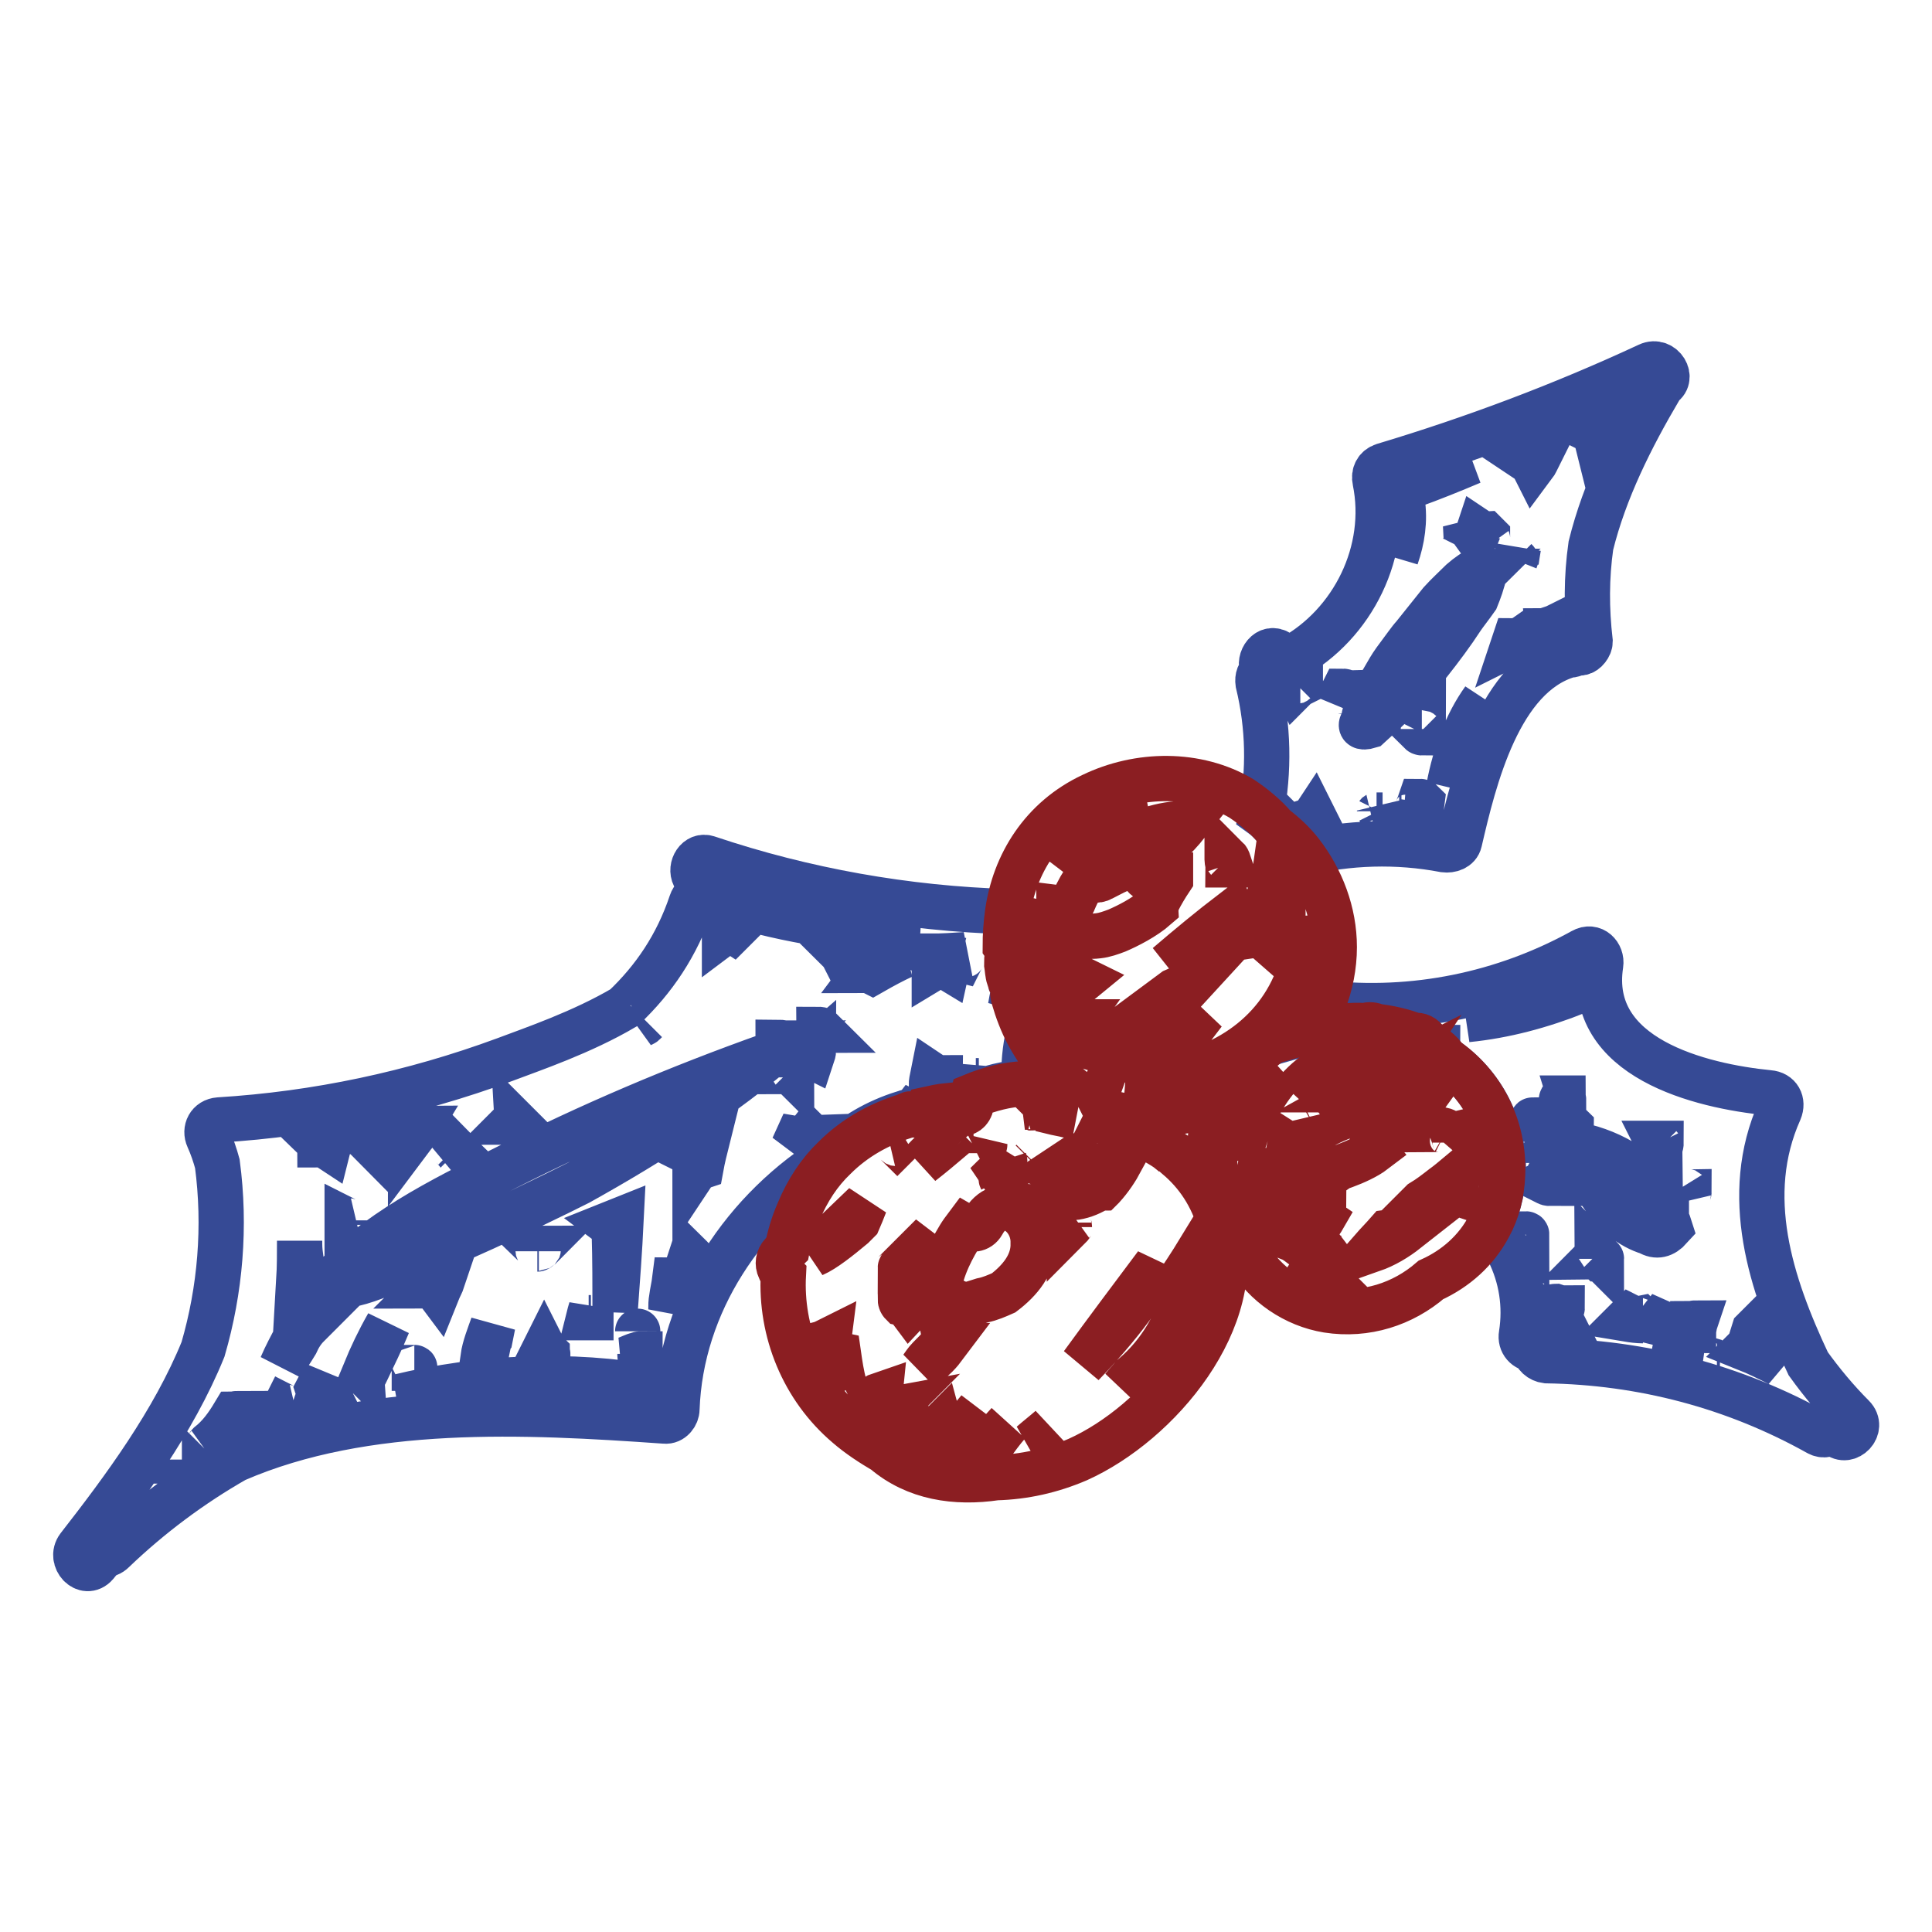 <?xml version="1.0" encoding="utf-8"?>
<!-- Svg Vector Icons : http://www.onlinewebfonts.com/icon -->
<!DOCTYPE svg PUBLIC "-//W3C//DTD SVG 1.1//EN" "http://www.w3.org/Graphics/SVG/1.1/DTD/svg11.dtd">
<svg version="1.1" xmlns="http://www.w3.org/2000/svg" xmlns:xlink="http://www.w3.org/1999/xlink" x="0px" y="0px" viewBox="0 0 256 256" enable-background="new 0 0 256 256" xml:space="preserve">
<g> <path stroke-width="6" fill-opacity="0" stroke="#364a95"  d="M169,109.7c1.3,1,2.5,2.1,3.5,3.4c6.2-1.5,12.6-1.7,18.9-0.5c0.8,0.1,1.8-0.2,2-1.1 c1.9-8.2,5.2-22,14.5-24.7h0.1c0.3,0,0.5-0.1,0.8-0.2c0.2-0.1,0.5-0.1,0.7-0.1c0.6-0.1,1.2-0.9,1.2-1.5c-0.5-4.3-0.5-8.5,0.1-12.7 c1.8-7.3,5.3-14.3,9.2-20.9c0.1-0.1,0.1-0.2,0.1-0.3c1.8-0.9,0.2-3.6-1.7-2.7c-11.4,5.3-23.1,9.7-35.1,13.3c-0.9,0.3-1.3,1.1-1.1,2 c1.9,9.3-2.9,19-11.1,23.5c-0.5-0.1-1.1-0.3-1.6-0.7c-1.5-1-2.8,0.9-2.2,2.2c0,0.1,0,0.1,0.1,0.1c-0.6,0.4-0.8,1-0.7,1.7 c1.4,5.8,1.5,11.6,0.4,17.4C167.8,108.4,168.4,109,169,109.7L169,109.7z M212.4,56.1c-0.3,0.6-0.6,1.3-0.9,1.9 c-0.1-0.4-0.4-0.8-0.8-1C211.2,56.7,211.8,56.4,212.4,56.1z M204.8,83.6c0.3,0,0.5-0.1,0.7-0.3c0.3-0.1,0.6-0.2,0.8-0.3 c0,0.2,0,0.5,0,0.7c-0.6,0.1-1.1,0.1-1.6,0.2C204.7,83.8,204.8,83.7,204.8,83.6L204.8,83.6z M203.8,60.6c-0.2,0.4-0.3,0.7-0.6,1.1 c-0.1-0.2-0.3-0.4-0.6-0.6C203.1,61,203.4,60.8,203.8,60.6L203.8,60.6z M182.4,108c0.2-0.1,0.3-0.3,0.4-0.5c0,0,0,0,0-0.1 c0.1,0.2,0.3,0.4,0.4,0.6C183,108,182.7,108,182.4,108L182.4,108z M185.4,108.2L185.4,108.2c0.1,0,0.2,0,0.3,0 C185.5,108.2,185.5,108.2,185.4,108.2z M188.1,108.6c-0.6-0.1-1.3-0.2-1.9-0.3c0.7,0,1.4-0.5,1.6-1.1c0.1-0.3,0.3-0.7,0.4-1 c0.1,0,0.2,0.1,0.2,0.1C188.3,107,188.2,107.8,188.1,108.6L188.1,108.6z M188.4,97.1c-0.1,0-0.2-0.1-0.2-0.1 c0.1-0.1,0.3-0.3,0.4-0.4C188.6,96.8,188.5,96.9,188.4,97.1z M192,104.2c0.8-4.2,2.3-8.3,4.6-11.5 C194.5,96.2,193.1,100.3,192,104.2z M201.2,72.5L201.2,72.5c-0.1,0.6-0.2,1.2-0.3,1.9c0-0.1,0-0.1-0.1-0.2 C201,73.7,201.1,73.1,201.2,72.5L201.2,72.5z M200.7,84.9c0.3,0,0.7-0.1,1-0.3c0,0,0.1,0.1,0.1,0.1c-0.4,0.2-0.8,0.3-1.2,0.5 L200.7,84.9L200.7,84.9z M195.4,71.3c0.2-0.3,0.4-0.6,0.5-0.9c0.3,0.2,0.6,0.3,0.9,0.3l0.3,0.3v0.2c0,0.2,0,0.3,0.1,0.5 c-0.4-0.4-1.1-0.6-1.7-0.1l-1.2,1c-0.2,0.1-0.3,0.1-0.5,0.2c0,0,0.1-0.1,0.1-0.1c0.1-0.2,0.3-0.4,0.3-0.6 C194.6,72,195.1,71.8,195.4,71.3z M185.6,64.2c3.2-1,6.3-2,9.4-3c-2.6,1.1-5.3,2.2-8.1,3.2c-0.9,0.3-1.3,1-1.1,2 c0.4,2.6,0,5.1-0.8,7.4C185.8,70.6,186,67.4,185.6,64.2z M180.7,95.5c-0.1-1.5,2.1-4.5,2.8-5.8c0.4-0.7,0.8-1.4,1.3-2.1 c1.2-1.6,2.1-2.9,2.5-3.3c1.2-1.5,2.4-3,3.6-4.5c0.9-1,1.9-1.9,2.8-2.8c0.8-0.7,1.8-1.4,2.4-1.6c0.2,0.1,0.5,0.3,0.8,0.3 c-0.2,0.2-0.3,0.6-0.4,1c-0.1,0.3-0.2,0.7-0.3,1c-0.2,0.6-0.4,1.1-0.6,1.6c-0.7,1-1.5,2-1.9,2.6c-1.3,2-2.8,4-4.3,5.9 c-1.4,1.7-2.9,3.4-4.4,5c-0.8,0.8-1.6,1.6-2.4,2.3l-1.2,1.1C180.4,96.5,180.1,96.2,180.7,95.5z M177.7,92.1 c0.1-0.1,0.2-0.3,0.3-0.5c0.1,0,0.3,0.1,0.4,0.1c-0.3,0.6-0.6,1.2-0.9,1.9C177.7,93.1,177.7,92.6,177.7,92.1L177.7,92.1z  M173.3,108.8c0.3-0.1,0.6-0.2,0.8-0.5c0.1,0.2,0.2,0.4,0.3,0.6c-0.4,0.1-0.9,0.2-1.3,0.3C173.2,109,173.3,108.9,173.3,108.8z  M171.7,90.3c0.2,0,0.4,0,0.6,0c0,0.1,0,0.1,0,0.2c0,0.1,0,0.1,0,0.1c-0.2,0.1-0.4,0.2-0.6,0.4c-0.1-0.2-0.1-0.4-0.2-0.6 C171.5,90.4,171.6,90.3,171.7,90.3L171.7,90.3z M170.7,109.7c0.1,0.1,0.2,0.1,0.3,0.2c-0.1,0.1-0.3,0.1-0.4,0.1 C170.6,109.9,170.7,109.8,170.7,109.7z M181.5,140.2h-0.7c-0.1,0.1-0.3,0.3-0.4,0.4c0.1,0,0.1,0.1,0.1,0.1 C180.9,140.6,181.2,140.4,181.5,140.2L181.5,140.2z"/> <path stroke-width="6" fill-opacity="0" stroke="#364a95"  d="M245.5,187.7c-2.1-2.1-4.1-4.5-5.9-7c-5-10.6-8.8-22.3-3.8-33.5c0.5-1.2-0.1-2.3-1.4-2.4 c-9.1-0.9-24.2-4.6-22.3-17c0.2-1.3-1-2.6-2.4-1.8c-10.5,5.8-22.4,8.2-34.2,6.9c-0.5,1.3-1.2,2.6-1.9,3.8c0.7-0.2,1.5-0.3,2.2-0.4 c1.6-0.3,3.4-0.4,5.2-0.3c0.5-0.2,1-0.1,1.5,0.1c1.7,0.2,3.5,0.6,5,1.2c0.6-0.1,1.3,0.3,1.6,0.8c0.3,0.2,0.7,0.4,1,0.7 c0.1,0,0.3,0,0.4,0c0,0.1-0.1,0.2-0.1,0.3c0.4,0.4,0.8,0.8,1.2,1.3c4.8,3.3,7.8,8.9,7.6,15.1c-0.1,2.5-0.8,4.8-1.8,6.8 c0.8,0.9,1.5,1.8,2.1,2.8c0.1,0.2,0.3,0.4,0.4,0.7c1.7,3.4,2.3,7.2,1.7,11c-0.2,1.1,0.6,2,1.7,2c0.1,0.8,0.8,1.4,1.6,1.5 c12.7,0.2,24.9,3.4,36,9.6c0.7,0.4,1.5,0.2,1.9-0.3l0.6,0.5C244.8,191.4,247,189.2,245.5,187.7L245.5,187.7z M224.3,175.4 c0.1,0,0.2-0.1,0.3-0.1c-0.1,0.3-0.1,0.6-0.2,0.9c0,0.1,0,0.1,0,0.1c-0.1,0-0.2-0.1-0.3-0.1C224.2,175.9,224.3,175.7,224.3,175.4 L224.3,175.4z M223.8,157.9c0,0.2-0.1,0.3-0.1,0.5c-0.1-0.2-0.2-0.3-0.3-0.6C223.5,157.9,223.7,157.9,223.8,157.9z M220.1,151.5 c0,0.2-0.1,0.3-0.1,0.5c-0.1-0.1-0.2-0.3-0.3-0.5C219.9,151.5,220,151.5,220.1,151.5L220.1,151.5z M202.3,163.6 c0,0-0.1-0.1-0.1-0.1C202.3,163.5,202.3,163.6,202.3,163.6C202.3,163.6,202.3,163.6,202.3,163.6z M203.1,148.5 C203.1,148.5,203,148.5,203.1,148.5c-0.1-0.1,0-0.1,0-0.1l0.1,0.1C203.2,148.5,203.1,148.5,203.1,148.5z M204,154 c0.1-0.1,0.1-0.2,0.2-0.4c0.1,0.2,0.1,0.3,0.1,0.5C204.2,154.1,204.1,154,204,154z M194.4,135.1c5-1,9.8-2.7,14.5-5 c0,0.4,0.1,0.8,0.1,1.3C204.2,133.3,199.4,134.6,194.4,135.1z M204.8,156.6c0.1-0.1,0.1-0.2,0.1-0.3l0.1-0.2 c0.1,0.2,0.2,0.5,0.3,0.7C205.1,156.8,205,156.7,204.8,156.6z M206.9,173.7c-0.2,0.4-0.2,0.9,0,1.3c-0.2,0-0.4,0.1-0.7,0.1 c-0.1-0.6-0.1-1.3-0.3-1.9c0.1,0,0.1-0.1,0.2-0.1c0.3,0.1,0.6,0.2,0.9,0.2C207,173.4,206.9,173.5,206.9,173.7L206.9,173.7z  M206.9,145.7c0-0.1,0.1-0.1,0.1-0.2c0,0,0,0,0.1,0c0,0.1,0.1,0.2,0.1,0.3C207.1,145.7,207,145.7,206.9,145.7L206.9,145.7z  M208.1,149.5c0-0.1-0.1-0.2-0.1-0.3c0.1,0,0.2,0.1,0.2,0.1C208.2,149.3,208.2,149.4,208.1,149.5L208.1,149.5z M212,166.8 c-0.1-0.1-0.3-0.2-0.5-0.2c0.1-0.1,0.1-0.3,0.1-0.4c0.2,0.2,0.4,0.4,0.6,0.6C212.2,166.7,212.1,166.8,212,166.8z M215.7,174.8 c0.1-0.1,0.2-0.2,0.3-0.3c0.4,0.2,0.9,0.3,1.4,0.2c0.1,0.1,0.2,0.3,0.3,0.3C217,175,216.3,174.9,215.7,174.8z M209,151.6 c0.1,0,0.1,0,0.1,0.1c2.4,0.5,4.6,1.4,6.6,2.7l0.7,0.7c1,1,4,4.7,4.9,7.6c-0.9,1-1.8,1.2-2.8,0.6 C213.6,161.8,210.8,156.6,209,151.6L209,151.6z M221.3,173.3l-0.4,2.2c-0.4-0.1-0.8-0.1-1.2-0.2c0.1-0.1,0.2-0.1,0.2-0.2 L221.3,173.3z M219.1,178.4c2.1,0.3,4.1,0.8,6.1,1.4c0,0,0,0.1,0.1,0.1C223.2,179.3,221.2,178.9,219.1,178.4L219.1,178.4z  M227.5,180.6c0.1,0,0.3,0.1,0.4,0.1C227.7,180.7,227.6,180.6,227.5,180.6z M231.4,178.7c0.2-0.2,0.4-0.4,0.5-0.8 c0.2-0.5,0.3-1,0.5-1.6c0.1-0.1,0.3-0.3,0.4-0.4c0.9,1.7,1.8,3.3,2.9,4.8C234.3,180,232.9,179.3,231.4,178.7z"/> <path stroke-width="6" fill-opacity="0" stroke="#364a95"  d="M180.4,140.7l-0.2,0.2C180.3,140.9,180.4,140.8,180.4,140.7C180.5,140.8,180.4,140.7,180.4,140.7 L180.4,140.7z M120.4,147.5c0.1,0,0.1,0,0.2-0.1c0.8,0.4,1.8,0.3,2.2-0.6c0.9-0.2,1.9-0.3,2.8-0.5c0.5,1.4,2.8,1.6,3.1-0.1 c0.1-0.4,0.1-0.8,0.2-1.2c2.2-0.9,4.5-1.5,6.8-1.6c-0.1-2.2,0.1-4.4,0.6-6.6c-0.8-1.5-1.4-3.1-1.9-4.8c-0.2,0.5-0.3,0.9-0.5,1.4 c0.1-0.6,0.2-1.2,0.4-1.9c0-0.2,0.1-0.3,0.1-0.5c0.1-0.7-0.1-1.3-0.6-1.6c-0.1-0.6-0.2-1.2-0.3-1.8c0.1-0.5,0.1-0.9,0.1-1.4 c0.1-0.4-0.1-0.7-0.3-1c0-1.5,0.1-3,0.3-4.4c-13.5-0.4-27-2.8-39.8-7.1c-1.4-0.5-2.4,1.2-1.8,2.4c0.4,0.8,0.7,1.5,0.9,2.3 c-0.6,0.1-1.1,0.6-1.3,1.2c-1.9,5.7-5,10.2-8.9,13.9c-5.6,3.3-12.1,5.5-15.8,6.9c-12.2,4.5-24.9,7.2-37.9,8 c-1.3,0.1-1.9,1.3-1.4,2.4c0.5,1.1,0.9,2.3,1.2,3.4c1.1,8.3,0.4,16.7-1.9,24.6c-3.9,9.6-10.5,18.5-16.5,26.2 c-1.2,1.6,0.9,3.9,2.3,2.3c0.3-0.4,0.7-0.8,1.1-1.3c0.4,0,0.8-0.1,1.2-0.5c4.9-4.7,10.4-8.8,16.2-12.1c17.3-7.5,38.4-6.4,56.9-5.1 c0.9,0.1,1.6-0.8,1.6-1.6c0.5-14,9-26.6,20.7-33.7c2.6-2.6,5.8-4.4,9.3-5.5C120,147.7,120.3,147.6,120.4,147.5L120.4,147.5z  M129.6,141.4c0,0.6,0,1.2,0.1,1.8h-0.4C129.4,142.6,129.5,142,129.6,141.4z M127.9,126.5c-0.3,0.1-0.4,0.3-0.6,0.7 c-0.8-0.2-1.6,0.1-1.8,1c-0.5-0.3-1.2-0.3-1.7,0v-0.3c0-0.6-0.2-1-0.5-1.2C124.9,126.7,126.4,126.6,127.9,126.5z M123.6,142.5 c0.3,0.2,0.6,0.3,1,0.3c0,0.3,0.2,0.6,0.4,0.8c-0.6,0.1-1.1,0.2-1.6,0.3C123.4,143.4,123.5,143,123.6,142.5L123.6,142.5z  M24.1,193.6c0.1-0.1,0.1-0.2,0.1-0.3l0.1,0.1C24.3,193.5,24.2,193.6,24.1,193.6z M85.3,135.5c0.1-0.1,0.2-0.1,0.3-0.2 c-0.1,0.1-0.2,0.2-0.3,0.3c-0.1,0.1-0.3,0.1-0.4,0.2C85.1,135.7,85.2,135.6,85.3,135.5z M68.1,148.5c0,0,0.1,0.1,0.1,0.1 c-0.1,0-0.1,0.1-0.2,0.1C68.1,148.6,68.1,148.6,68.1,148.5z M60.2,152.2c0.1,0.1,0.2,0.3,0.3,0.4c-0.4,0.2-0.9,0.5-1.3,0.7 C59.5,152.9,59.9,152.6,60.2,152.2z M55.4,149.5c-0.3,0.5-0.7,1-1,1.4c0-0.1,0-0.1,0.1-0.2c0.1-0.4,0.1-0.8-0.1-1.1 C54.7,149.6,55.1,149.5,55.4,149.5z M48.8,150.6c0,0.1-0.1,0.3-0.1,0.4c-0.1-0.1-0.2-0.3-0.3-0.4C48.5,150.7,48.7,150.7,48.8,150.6 z M46,161.7c0.2,0.1,0.3,0.1,0.5,0.1c-0.2,0.1-0.3,0.3-0.5,0.5C46,162.1,46,161.9,46,161.7z M43.9,151.2c-0.2,0.2-0.3,0.4-0.4,0.8 c-0.3-0.2-0.7-0.3-1.1-0.3c0-0.1-0.1-0.2-0.1-0.2C42.8,151.3,43.4,151.3,43.9,151.2z M39.7,164.4c0,0.1,0,0.1,0,0.2 c0,0.1,0,0.1,0,0.2c0,0.8,0.1,1.5,0.2,2.2c0.1,0.7,0.1,1.4,0.2,2c0,0.1-0.1,0.1-0.1,0.2c-0.1,0.1-0.3,0.3-0.4,0.4 C39.7,167.9,39.7,166.1,39.7,164.4z M30.9,188.7c-0.1,0.5-0.1,1,0.2,1.3c-0.4,0.2-0.8,0.4-1.1,0.6c-0.8,0.3-1.7,0.7-2.5,1.1 c0.1-0.1,0.1-0.2,0.2-0.3c1.4-1.1,2.4-2.5,3.3-4c0.1,0,0.3-0.1,0.4-0.1C31.2,187.8,31.1,188.3,30.9,188.7z M37.5,186.9 c0.1-0.2,0.2-0.3,0.3-0.5c0.2,0.1,0.3,0.1,0.6,0.1C38,186.7,37.7,186.8,37.5,186.9z M39.2,178c-0.6,1-1.3,2-1.9,3 c0.6-1.4,1.3-2.7,2-4c0.2-0.2,0.4-0.5,0.5-0.8c0.1-0.2,0.3-0.4,0.4-0.6h0.6C40.1,176.3,39.6,177.1,39.2,178z M42.2,185 c0.1-0.3,0-0.7-0.1-1c0.3-0.6,0.8-1.2,1.1-1.7c-0.2,0.8-0.2,1.5,0.2,2.3C42.9,184.7,42.5,184.9,42.2,185L42.2,185z M48.5,181.8 c0,0.1-0.1,0.1-0.1,0.2l-0.1-0.1c0.9-2.2,1.9-4.3,3.1-6.4C50.5,177.7,49.5,179.7,48.5,181.8z M86.7,185.2 c-10.9-0.8-22.7-1.3-34-0.1c11.1-2.7,22.8-3.2,34.1-1.2C86.8,184.3,86.7,184.8,86.7,185.2z M54.9,181.3c0,0,0-0.1,0-0.1 C55,181.2,55,181.3,54.9,181.3C54.9,181.3,54.9,181.3,54.9,181.3z M56.7,170.4c0.1-0.1,0.3-0.1,0.5-0.2c0.5-0.2,1-0.5,1.5-0.7 c-0.2,0.6-0.5,1.1-0.7,1.6C57.7,170.7,57.2,170.4,56.7,170.4z M64,179.9c0.2-1.4,0.8-2.9,1.3-4.3c-0.1,0.5-0.2,1-0.3,1.5 c-0.1,0.1-0.1,0.3-0.2,0.5c-0.1,0.7-0.3,1.4-0.4,2.1c0,0.1,0,0.1,0,0.2C64.3,179.9,64.2,179.9,64,179.9z M67.4,167.1 C67.4,167.1,67.4,167.1,67.4,167.1L67.4,167.1C67.4,167.1,67.4,167.1,67.4,167.1L67.4,167.1z M71.2,165.5c0.1,0,0.1-0.1,0.2-0.1 c-0.1,0.1-0.1,0.3-0.1,0.4C71.3,165.7,71.3,165.6,71.2,165.5z M71.8,179.5c0.1-0.2,0.2-0.4,0.3-0.6c0.1,0.2,0.3,0.3,0.4,0.4 c0,0.1,0.1,0.1,0.1,0.2C72.3,179.5,72,179.5,71.8,179.5z M78,174.6c0.1-0.4,0.2-0.8,0.3-1.1v1.1H78z M80.8,162.2 c0.5-0.2,1-0.4,1.5-0.6c-0.2,4.1-0.5,8.1-0.8,12.2c0-3.4,0-6.9-0.1-10.3C81.4,162.9,81.2,162.5,80.8,162.2z M84.5,179.5 c0.1,0,0.2-0.1,0.3-0.1c0,0.1,0,0.1,0,0.2c0,0.3,0.2,0.6,0.3,0.8c-0.7-0.1-1.5-0.2-2.2-0.3C83.5,179.9,84,179.6,84.5,179.5z  M84.5,176.4L84.5,176.4C84.5,176.3,84.5,176.3,84.5,176.4C84.5,176.4,84.5,176.4,84.5,176.4z M88.9,173.5c0-0.5,0-1,0.1-1.5 c0.1-0.8,0.3-1.6,0.4-2.4c0.6,0,1.3-0.4,1.5-1.1c0.2-0.6,0.4-1.3,0.6-1.9c0.1,0.1,0.3,0.2,0.4,0.3 C90.8,168.9,89.8,171.2,88.9,173.5z M92.9,154.6c-0.3,0.1-0.6,0.2-0.8,0.5c0-0.5-0.1-1-0.2-1.5c-0.1-0.4-0.4-0.8-0.8-1 c0.9-0.5,1.7-1,2.6-1.5C93.4,152.3,93.1,153.5,92.9,154.6z M76.7,156.7c-1.8,0.9-3.6,1.8-5.5,2.7c-4.7,2.3-9.4,4.4-14.2,6.5 c-3.5,1.5-9.3,5-13.6,4.5c0,0,0-0.1,0-0.1c6.2-6.9,15-11.3,23.3-15.4c11.4-5.8,23.2-10.8,35.3-15.1c0.8-0.3,1.1-1,1.1-1.7 c0.3,0,0.6,0.1,0.9,0.1C95.6,145.4,86.4,151.3,76.7,156.7z M96,123.5c0.1-0.2,0.1-0.4,0.1-0.6c0.3,0.1,0.7,0.2,1.1,0.3l-0.1,0.1 C96.8,123.1,96.4,123.2,96,123.5C96,123.4,96,123.5,96,123.5L96,123.5z M104.9,142.1c-0.1-0.1-0.3-0.1-0.5-0.1l0.5-0.4 C105,141.7,104.9,141.9,104.9,142.1z M105.1,152l0.5-1.1c0.6,0.1,1.2-0.1,1.6-0.6c0.1,0.1,0.1,0.1,0.2,0.1 C106.6,150.9,105.8,151.4,105.1,152z M107.6,140c-0.2-0.1-0.4-0.2-0.6-0.2l0.8-0.7C107.8,139.4,107.7,139.7,107.6,140z  M108.6,136.6c0-0.1-0.1-0.1-0.1-0.2h0c0.1,0,0.2,0,0.3,0.1C108.7,136.5,108.7,136.5,108.6,136.6z M96.2,119.5 c-0.1-0.5-0.1-1-0.3-1.5c8.5,2.6,17.1,4.5,25.9,5.5C113.2,123.4,104.6,122.1,96.2,119.5z M111.7,126.5c-0.1-0.2-0.3-0.3-0.4-0.4 c0.4,0.1,0.7,0.1,1.1,0.1C112.2,126.3,111.9,126.4,111.7,126.5z M115.6,128.8c-0.2-0.1-0.5-0.2-0.8-0.2l0.3-0.4 c0.4-0.5,0.3-1.2-0.1-1.7c1.5,0.1,3,0.2,4.6,0.2C118.3,127.3,117,128,115.6,128.8z"/> <path stroke-width="6" fill-opacity="0" stroke="#8b1e22"  d="M191.5,140.3c-0.3-0.5-0.7-0.9-1.2-1.3c-0.1-0.1-0.2-0.2-0.3-0.3c-0.3-0.2-0.6-0.5-1-0.7 c-0.3-0.6-1-0.9-1.6-0.8c-1.5-0.6-3.3-1-5-1.2c-0.4-0.2-1-0.3-1.5-0.1c-1.8-0.1-3.6,0.1-5.2,0.3c-0.8,0.1-1.5,0.2-2.2,0.4 c0.8-1.2,1.4-2.4,1.9-3.8c0.9-2.3,1.4-4.8,1.4-7.3c0-4.6-1.7-9-4.4-12.5c-1-1.3-2.2-2.4-3.5-3.4c-0.6-0.7-1.2-1.3-1.9-1.9 c-0.8-0.7-1.6-1.3-2.5-1.9c-5.9-3.5-13.6-3.4-19.8-0.4c-6.6,3.1-10.3,9.1-11.2,15.6c-0.2,1.5-0.3,2.9-0.3,4.4 c0.2,0.3,0.3,0.6,0.3,1c-0.1,0.5-0.1,0.9-0.1,1.4c0.1,0.6,0.1,1.2,0.3,1.8c0.4,0.3,0.7,0.9,0.6,1.6c0,0.2-0.1,0.3-0.1,0.5 c0,0.1,0.1,0.3,0.1,0.5c0.5,1.7,1.1,3.3,1.9,4.8c1.2,2.2,2.7,4.3,4.5,6.1c0.5,0.5,1.1,1,1.7,1.5c-2.2-0.8-4.5-1.1-6.7-1 c-2.3,0.1-4.6,0.7-6.8,1.6c-0.1,0.4-0.1,0.8-0.2,1.2c-0.3,1.7-2.6,1.4-3.1,0.1c-1,0.1-1.9,0.3-2.8,0.5c-0.4,0.8-1.5,0.9-2.2,0.6 c-0.1,0-0.1,0-0.2,0.1c-0.2,0.1-0.3,0.1-0.5,0.2c-3.5,1.1-6.7,2.9-9.3,5.5c-2,1.9-3.6,4.3-4.8,7.2c-0.7,1.6-1.2,3.3-1.5,4.9 c-0.2,0.2-0.5,0.4-0.7,0.7c-0.5,0.5-0.6,1.3-0.3,1.9c0.1,0.3,0.3,0.6,0.5,0.8c-0.4,7.5,2.6,15,8.5,20c1.5,1.3,3.2,2.4,4.9,3.4 c4.1,3.5,9.4,4.3,14.8,3.5c3.7-0.1,7.3-0.9,10.8-2.4c10.7-4.8,22.4-18.6,18.9-31.1c-1.1-3.9-3.1-6.8-5.7-9 c-0.2-0.3-0.6-0.6-0.9-0.7c-0.6-0.5-1.3-0.9-2-1.3c0.1-0.3,0.2-0.7,0.2-1c0.3-1.5-1-2.4-2.4-1.8c-0.7,0.3-1.4,0.6-2.1,1 c-0.2-0.8-1.2-1.3-2-1.1c-0.1,0-0.2,0.1-0.3,0.1c0.2-0.4,0.2-0.9,0-1.3c1.5,0.6,3.1,0.8,4.9,0.7c3.5-0.2,7.3-0.9,10.7-2.1 c-0.8,1.5-1.4,3.1-1.7,4.8c-0.1,0.7,0.2,1.2,0.6,1.6c-0.1,1-0.1,2.1,0.1,3.3c0.3,2.6,1.3,4.9,2.8,6.9c0.3,1.4,0.8,2.7,1.5,4 c2.2,3.8,6.2,6.5,10.5,7.2c5.1,0.8,10-0.8,13.7-4c3.3-1.5,6-3.9,7.7-7.1c1.1-2,1.7-4.3,1.8-6.8 C199.4,149.2,196.3,143.6,191.5,140.3L191.5,140.3z M191.3,149.2c0.3-0.3,0.4-0.6,0.4-1c0.4,0.8,0.7,1.7,1,2.6 c0.1,0.2,0.1,0.4,0.1,0.6c-0.2,0.1-0.4,0.3-0.6,0.5c0.6-0.8,0.1-1.6-0.6-2c-0.2-0.1-0.4-0.2-0.7-0.2l0.3-0.3 C191.3,149.3,191.3,149.3,191.3,149.2L191.3,149.2z M183.2,143c0.1-0.1,0.3-0.2,0.5-0.2c0.4-0.2,0.8-0.4,1.2-0.6 c-0.2,0.3-0.5,0.6-0.8,0.9c-0.1,0.1-0.2,0.2-0.4,0.3c-0.4,0.3-0.6,0.8-0.7,1.3c-0.8-0.3-1.6-0.3-2.5-0.3 C181.4,143.9,182.3,143.4,183.2,143L183.2,143z M180.4,140.7C180.4,140.7,180.5,140.7,180.4,140.7c0.2-0.2,0.3-0.4,0.5-0.5h0.7 c-0.3,0.2-0.6,0.3-0.9,0.5C180.6,140.7,180.5,140.7,180.4,140.7c0,0.1-0.1,0.1-0.2,0.2C180.3,140.9,180.3,140.8,180.4,140.7 L180.4,140.7z M175.2,141.7c0.1-0.1,0.2-0.1,0.3-0.1h0v0c-0.2,0.2-0.3,0.5-0.5,0.7c-1.3,0.7-2.5,1.6-3.5,2.6 C172.6,143.6,173.8,142.5,175.2,141.7L175.2,141.7z M168.9,115.8c0.2,0.4,0.3,0.8,0.5,1.3c-0.3,0.2-0.6,0.4-0.9,0.6 C168.7,117.1,168.8,116.5,168.9,115.8z M170,121.7c0,1,0,2.1-0.2,3c-0.3-0.6-1-1.1-1.7-1C168.8,123,169.5,122.3,170,121.7z  M169.6,126.3c-0.1,0.4-0.2,0.7-0.3,1.1c-0.2,0.1-0.4,0.2-0.7,0.4c-0.2,0.2-0.4,0.4-0.6,0.6L169.6,126.3L169.6,126.3z M163.8,121.2 c-3,2.2-6.1,4.5-9.1,6.7c2.8-2.4,5.7-4.8,8.7-7.1C163.5,121,163.6,121.1,163.8,121.2z M152.9,116.6c0.8,0,1.5-0.1,2.2-0.2 c0,0,0,0.1,0,0.1c-0.6,0.9-1.2,1.9-1.7,2.9c-0.1,0.3-0.2,0.6-0.2,0.8c-1.6,1.4-3.8,2.5-5.2,3.1c-0.8,0.3-1.6,0.6-2.5,0.7 c-2.4,0.3-4.6-0.5-5.1-2.9c-0.1-0.3-0.1-0.5-0.1-0.8c0.8,0.1,1.7-0.1,2-1c0.5-1.2,1.1-2.2,1.8-3.2c0.5,0.5,1.2,0.7,1.9,0.3 c1.4-0.7,2.9-1.6,4.4-1.8c0.3,0,0.6-0.1,0.9-0.1C151.1,115.5,151.6,116.7,152.9,116.6L152.9,116.6z M155.6,131.3 c0.7-0.3,1.5-0.7,2.1-0.8c-2.3,2.5-4.6,5.1-6.9,7.6c-0.5,0.5-1,1.1-1.5,1.6c-1.4-0.1-2.8-0.3-4.1-0.7 C148.7,136.4,152.1,133.9,155.6,131.3L155.6,131.3z M159.5,134.2c-1.3,1.7-2.6,3.4-3.9,5.1c-0.6,0.1-1.1,0.2-1.7,0.3 C155.7,137.7,157.5,135.9,159.5,134.2z M162.9,114.5c0,0-0.1,0-0.1,0.1c0,0-0.1,0-0.1,0c0-0.2-0.1-0.5-0.1-0.7c0-0.1,0-0.1,0-0.1 C162.7,113.9,162.8,114.2,162.9,114.5L162.9,114.5z M157.3,109.1c-0.8,1-1.6,1.9-2.6,2.7c-1.9-0.7-4.3-0.3-6.5,0.3c0,0,0,0,0-0.1 C150.8,110.2,153.9,109.1,157.3,109.1L157.3,109.1z M144,109.6c2.4-1.6,5.1-2.6,7.8-2.9c-2.3,0.7-4.4,1.9-6.2,3.3 c-2.3,1-4.5,2.4-6.1,4.2C140.6,112.5,142.1,110.9,144,109.6z M137.8,132.4c-0.6-1.5-0.9-3.1-1.1-4.8c-0.1-0.5-0.1-1.1-0.1-1.6 c-0.1-2.3,0.1-4.6,0.7-6.7c-0.1,0.7,0,1.5,0.1,2.3c0.4,2.1,1.4,3.6,2.8,4.6c-0.2,0.3-0.3,0.7-0.3,1.1c-0.2,0.1-0.4,0.3-0.6,0.4 c-0.8,0.6-1,1.8-0.4,2.5c0.2,0.2,0.4,0.4,0.8,0.4c1.2,0.3,2.4-0.2,3.1-1c0.2,0.1,0.5,0.1,0.7,0.2c-1.7,1.4-3.4,2.7-5.1,4.1 C138.1,133.4,137.9,132.9,137.8,132.4z M143.5,152.7c-0.2,0.2-0.4,0.3-0.6,0.5c0-0.1-0.1-0.1-0.1-0.1 C143.1,152.9,143.3,152.8,143.5,152.7z M141.1,137.3l-0.3-0.2c-0.3-0.2-0.6-0.2-0.9-0.2l-0.1-0.2c0.7-0.5,1.3-0.9,2-1.4 c0.3,0.1,0.5,0.1,0.8,0.1C142.1,136.1,141.6,136.7,141.1,137.3z M137,146.7c-0.1,0.1-0.1,0.1-0.2,0.1c-0.3-0.1-0.7-0.1-1-0.1 C136.2,146.6,136.6,146.6,137,146.7z M136.8,153.8l-0.1,0.1C136.7,153.9,136.7,153.9,136.8,153.8 C136.8,153.8,136.8,153.8,136.8,153.8L136.8,153.8z M133.1,153.7l0.3-0.3c-0.1,0.3-0.3,0.7-0.4,1.1 C133.1,154.2,133.2,154,133.1,153.7z M132.7,155c0.2-0.1,0.3-0.3,0.4-0.5c-0.1,0.3-0.3,0.6-0.4,1c-0.1,0.3-0.1,0.6,0,0.8 c-0.7,0.1-1.3,0.3-2,0.6C131.3,156.3,132,155.6,132.7,155z M129.9,152.9c0.3-0.3,0.4-0.8,0.4-1.2c0.1,0,0.2,0,0.2-0.1 c-0.1,0.2-0.2,0.4-0.3,0.6c-0.1,0.2-0.1,0.4-0.1,0.6c-0.1,0.1-0.3,0.2-0.5,0.3C129.8,153,129.9,153,129.9,152.9z M126,150.5 c0,0.1,0,0.3,0,0.4c-1.3,1.1-2.6,2.2-3.9,3.2C123.3,152.8,124.6,151.6,126,150.5L126,150.5z M111.9,183.6c-1.4-1.7-2.5-3.5-3.3-5.5 c0.4-0.1,0.8-0.3,1.2-0.5c-0.1,0.8,0.5,1.6,1.3,1.8C111.3,180.8,111.5,182.2,111.9,183.6C111.9,183.6,111.9,183.6,111.9,183.6z  M113.7,161.8l-0.7,0.7c-1.8,1.5-3.8,3.1-5.2,3.7c2.2-2.2,4.5-4.4,6.8-6.6C114.3,160.4,114,161.1,113.7,161.8z M118,187.1 c-0.2,0.3-0.3,0.6-0.4,0.8c-0.7-0.8-1.2-1.7-1.7-2.7c0.2-0.1,0.4-0.3,0.7-0.4c-0.1,1,0.6,2.1,1.7,1.9 C118.2,186.8,118.2,187,118,187.1z M118.6,151.5c0.2-0.1,0.4-0.2,0.7-0.3c-0.1,0.1-0.3,0.3-0.4,0.4 C118.8,151.5,118.7,151.5,118.6,151.5z M119.7,189.7c0.2-0.1,0.5-0.2,0.7-0.3c0.1-0.1,0.1-0.1,0.2-0.1c0,0.3,0.1,0.7,0.2,1 C120.4,190.1,120,189.9,119.7,189.7z M120.6,173.5c-0.3-0.4-0.7-0.7-1.1-0.8c-0.1-0.1-0.2-0.3-0.2-0.5l1.5-1.5 c1.2-1.2-0.1-2.9-1.5-2.7c0-0.1,0.1-0.1,0.1-0.2c1.4-1.4,2.7-2.7,4.1-4.1c-1.7,3-2.5,6.4-2.1,9.4 C121,173.3,120.8,173.3,120.6,173.5z M123.1,180c0.6-0.6,1.2-1.2,1.7-1.8c0.1,0,0.3,0.1,0.4,0.1c-0.3,0.4-0.7,0.9-1.1,1.3 c-0.6,0.6-1.3,1.2-2,1.7C122.4,180.9,122.7,180.4,123.1,180z M127,191.1c-0.2,0.3-0.2,0.6-0.2,0.9c-1.4-0.2-2.8-0.6-4.1-1 c0.2-0.1,0.3-0.2,0.5-0.4c0.5-0.6,0.9-1.1,1.4-1.6c0.3,1.1,1.7,1.8,2.6,0.8l2.5-3C128.8,188.1,127.9,189.6,127,191.1z M131.3,191.6 c-0.2,0.2-0.3,0.5-0.3,0.8c-0.3,0-0.6,0-0.8,0c1.1-1.3,2.2-2.5,3.4-3.8C132.8,189.5,132,190.6,131.3,191.6z M133,171.3 c-0.9,0.4-1.8,0.8-2.8,1c-0.6,0.2-1.6,0.5-2.7,0.8c-0.6-0.7-1.7-1-2.5-0.3c-0.2,0.2-0.4,0.4-0.6,0.6c-0.1-0.5-0.1-1.1-0.1-1.4 c0-2.8,1.4-5.8,2.8-8.1c0.3-0.5,0.6-0.9,0.9-1.3c0.7,0.4,1.7,0.4,2.2-0.5c2.3-4.2,6.8-1.3,6.7,2.6C137,167.5,135.1,169.7,133,171.3 z M138.8,189.7c-0.2,0.3-0.2,0.5-0.3,0.8c-0.6,0.3-1.2,0.6-1.8,0.8c0.8-0.7,1.7-1.4,2.5-2.1C139,189.4,138.9,189.6,138.8,189.7z  M139,157.7c-0.2-0.2-0.5-0.3-0.7-0.5c0.3-0.1,0.6-0.2,0.9-0.3C139.2,157.2,139.1,157.4,139,157.7z M139,146.9 c1,0.2,2.1,0.5,3.1,0.9c-0.2,0-0.3,0-0.5,0c-0.8-0.2-1.5-0.3-2.3-0.5C139.2,147.1,139.1,147,139,146.9z M141.7,162.6 c0-0.2-0.1-0.4-0.1-0.6c0.2,0,0.4,0,0.6-0.1C142,162.1,141.9,162.4,141.7,162.6z M155.4,171.1c1.2-1.8,2.4-3.6,3.5-5.4 c0.1,0.7,0.1,1.4,0.1,2.1c0,0.2,0,0.3,0,0.5c-0.1,1.2-0.4,2.4-0.8,3.6c-1.3,3.7-4.1,7.1-6.9,9.7c-0.8,0.8-1.6,1.5-2.5,2.3 c0.4-0.5,0.9-1,1.3-1.5c2.5-2.1,4.4-4.7,5.8-7.8c0.5-1-0.1-2-0.9-2.3C155,171.9,155.2,171.5,155.4,171.1z M153.2,167.6 c-0.1,0.4-0.3,0.8-0.4,1.2c-1,1.5-1.9,2.9-2.9,4.4c-2,2.7-4.2,5.2-6.5,7.6C146.6,176.4,149.9,172,153.2,167.6z M148,153.4 c0.2,0.1,0.4,0.2,0.6,0.3c-0.7,1.3-1.5,2.5-2.5,3.6c0,0-0.1,0.1-0.1,0.1c-0.2,0-0.5,0.1-0.7,0.2c-1,0.6-2.1,1-3.2,1.1 c0.1-0.1,0.1-0.1,0.2-0.2l0,0c1.4-1.1,2.6-2.3,3.7-3.7C146.7,154.3,147.3,153.8,148,153.4L148,153.4z M144.6,142.1 c1,0.3,2,0.5,3,0.6c0.1,0.5,0.5,1,0.9,1.2C147.2,143.6,145.9,143.1,144.6,142.1L144.6,142.1z M155.2,143.7 c-2.2,0.4-4.1,0.6-5.9,0.3c0.3,0,0.6-0.2,0.9-0.5c0.2-0.2,0.3-0.4,0.5-0.6c1.5,0,3-0.1,4.5-0.3c0.5,0.3,1.1,0.3,1.6,0 c0.3-0.2,0.5-0.3,0.8-0.5c8.1-2.2,14.7-8.5,15.6-18.1c0.1-0.8,0.1-1.6,0.1-2.4c0.1,0.5,0.2,1,0.3,1.6c0.5,3.2-0.1,6.5-1.4,9.4 c-0.4,0.8-0.8,1.6-1.3,2.3c-1.4,2.2-3.3,4.1-5.6,5.5C162.3,142.3,158.7,143.1,155.2,143.7L155.2,143.7z M164.6,151.9 c-0.1,0.5-0.3,1-0.4,1.6c-0.2-3.2,0.9-6.4,3.3-9.2c0.7-0.8,1.5-1.5,2.3-2.1C167.4,144.8,165.7,148.2,164.6,151.9z M168.3,162.1 c-0.6-0.6-1.1-1.1-1.6-1.7c-0.3-2.5,0-5.4,0.9-8.2c-0.3,1.3-0.3,2.9,0.2,4.2c-0.1,0.4-0.1,0.8-0.1,1.2c-0.8,1.3,0.5,2.6,1.8,2.4 c0.2,0,0.5-0.1,0.7-0.1C169.5,160.4,168.9,161.2,168.3,162.1z M171.1,167.7c1.6,0.8,3.2,1.4,4.9,1.9c0.1,0.1,0.2,0.2,0.3,0.3 C174.4,169.6,172.6,168.9,171.1,167.7z M171,164.1c1.3-0.8,2.3-1.8,3-3c0.4-0.2,0.9-0.3,1.4-0.4c0,0.1,0,0.3,0.1,0.4 c-0.8,1.4-1.9,2.6-3.1,3.7c0,0-0.1,0.1-0.1,0.1C171.9,164.6,171.5,164.3,171,164.1L171,164.1z M176.8,166.6 c-0.3-0.1-0.6-0.2-0.8-0.3c0.6-0.3,1.2-0.7,1.9-1C177.5,165.8,177.1,166.2,176.8,166.6L176.8,166.6z M174.9,155.5 c-2.1,0.5-4.6-0.1-4.2-2.7c0.2-1.3,0.8-2.6,1.5-3.7c0,0,0,0,0-0.1c0.4,0.8,1.2,1.2,2.2,0.7c1.9-1.1,7.2-3.9,8.9-1.1 c-0.4,0.8-0.9,1.5-1.3,2.2c-0.3,0.6-0.3,1.2,0.1,1.7C180,154.1,176.1,155.2,174.9,155.5L174.9,155.5z M181.8,165.6 c0.7-0.8,1.4-1.5,2.1-2.3c0.8-0.1,1.6-0.3,2.5-0.3C185,164.1,183.5,165,181.8,165.6z M187.1,148.5c0-0.1,0.1-0.1,0.1-0.2 c0.1-0.2,0.2-0.4,0.3-0.6c0.4-0.7,0.8-1.5,1.3-2.2c0.3,0.6,0.9,1,1.5,1c0.1,0,0.2,0,0.3-0.1c0.1,0.1,0.2,0.3,0.3,0.4 c-0.2-0.1-0.3-0.2-0.5-0.3c-0.5-0.1-1-0.1-1.5,0.4c-0.4,0.4-0.8,0.7-1.2,1c-0.1,0.1-0.3,0.2-0.5,0.3 C187.3,148.4,187.2,148.5,187.1,148.5L187.1,148.5z M192.8,158c-0.3-0.1-0.5-0.2-0.8-0.1c-0.3,0-0.6,0.2-0.9,0.5 c-0.4,0.5-0.8,1-1.2,1.5c-0.7,0-1.4,0-2.1,0c0.2-0.2,0.4-0.4,0.6-0.6c1-0.6,1.9-1.3,2.8-2c0.7-0.5,1.4-1.1,2-1.6 C193,156.4,192.9,157.2,192.8,158z"/></g>
</svg>